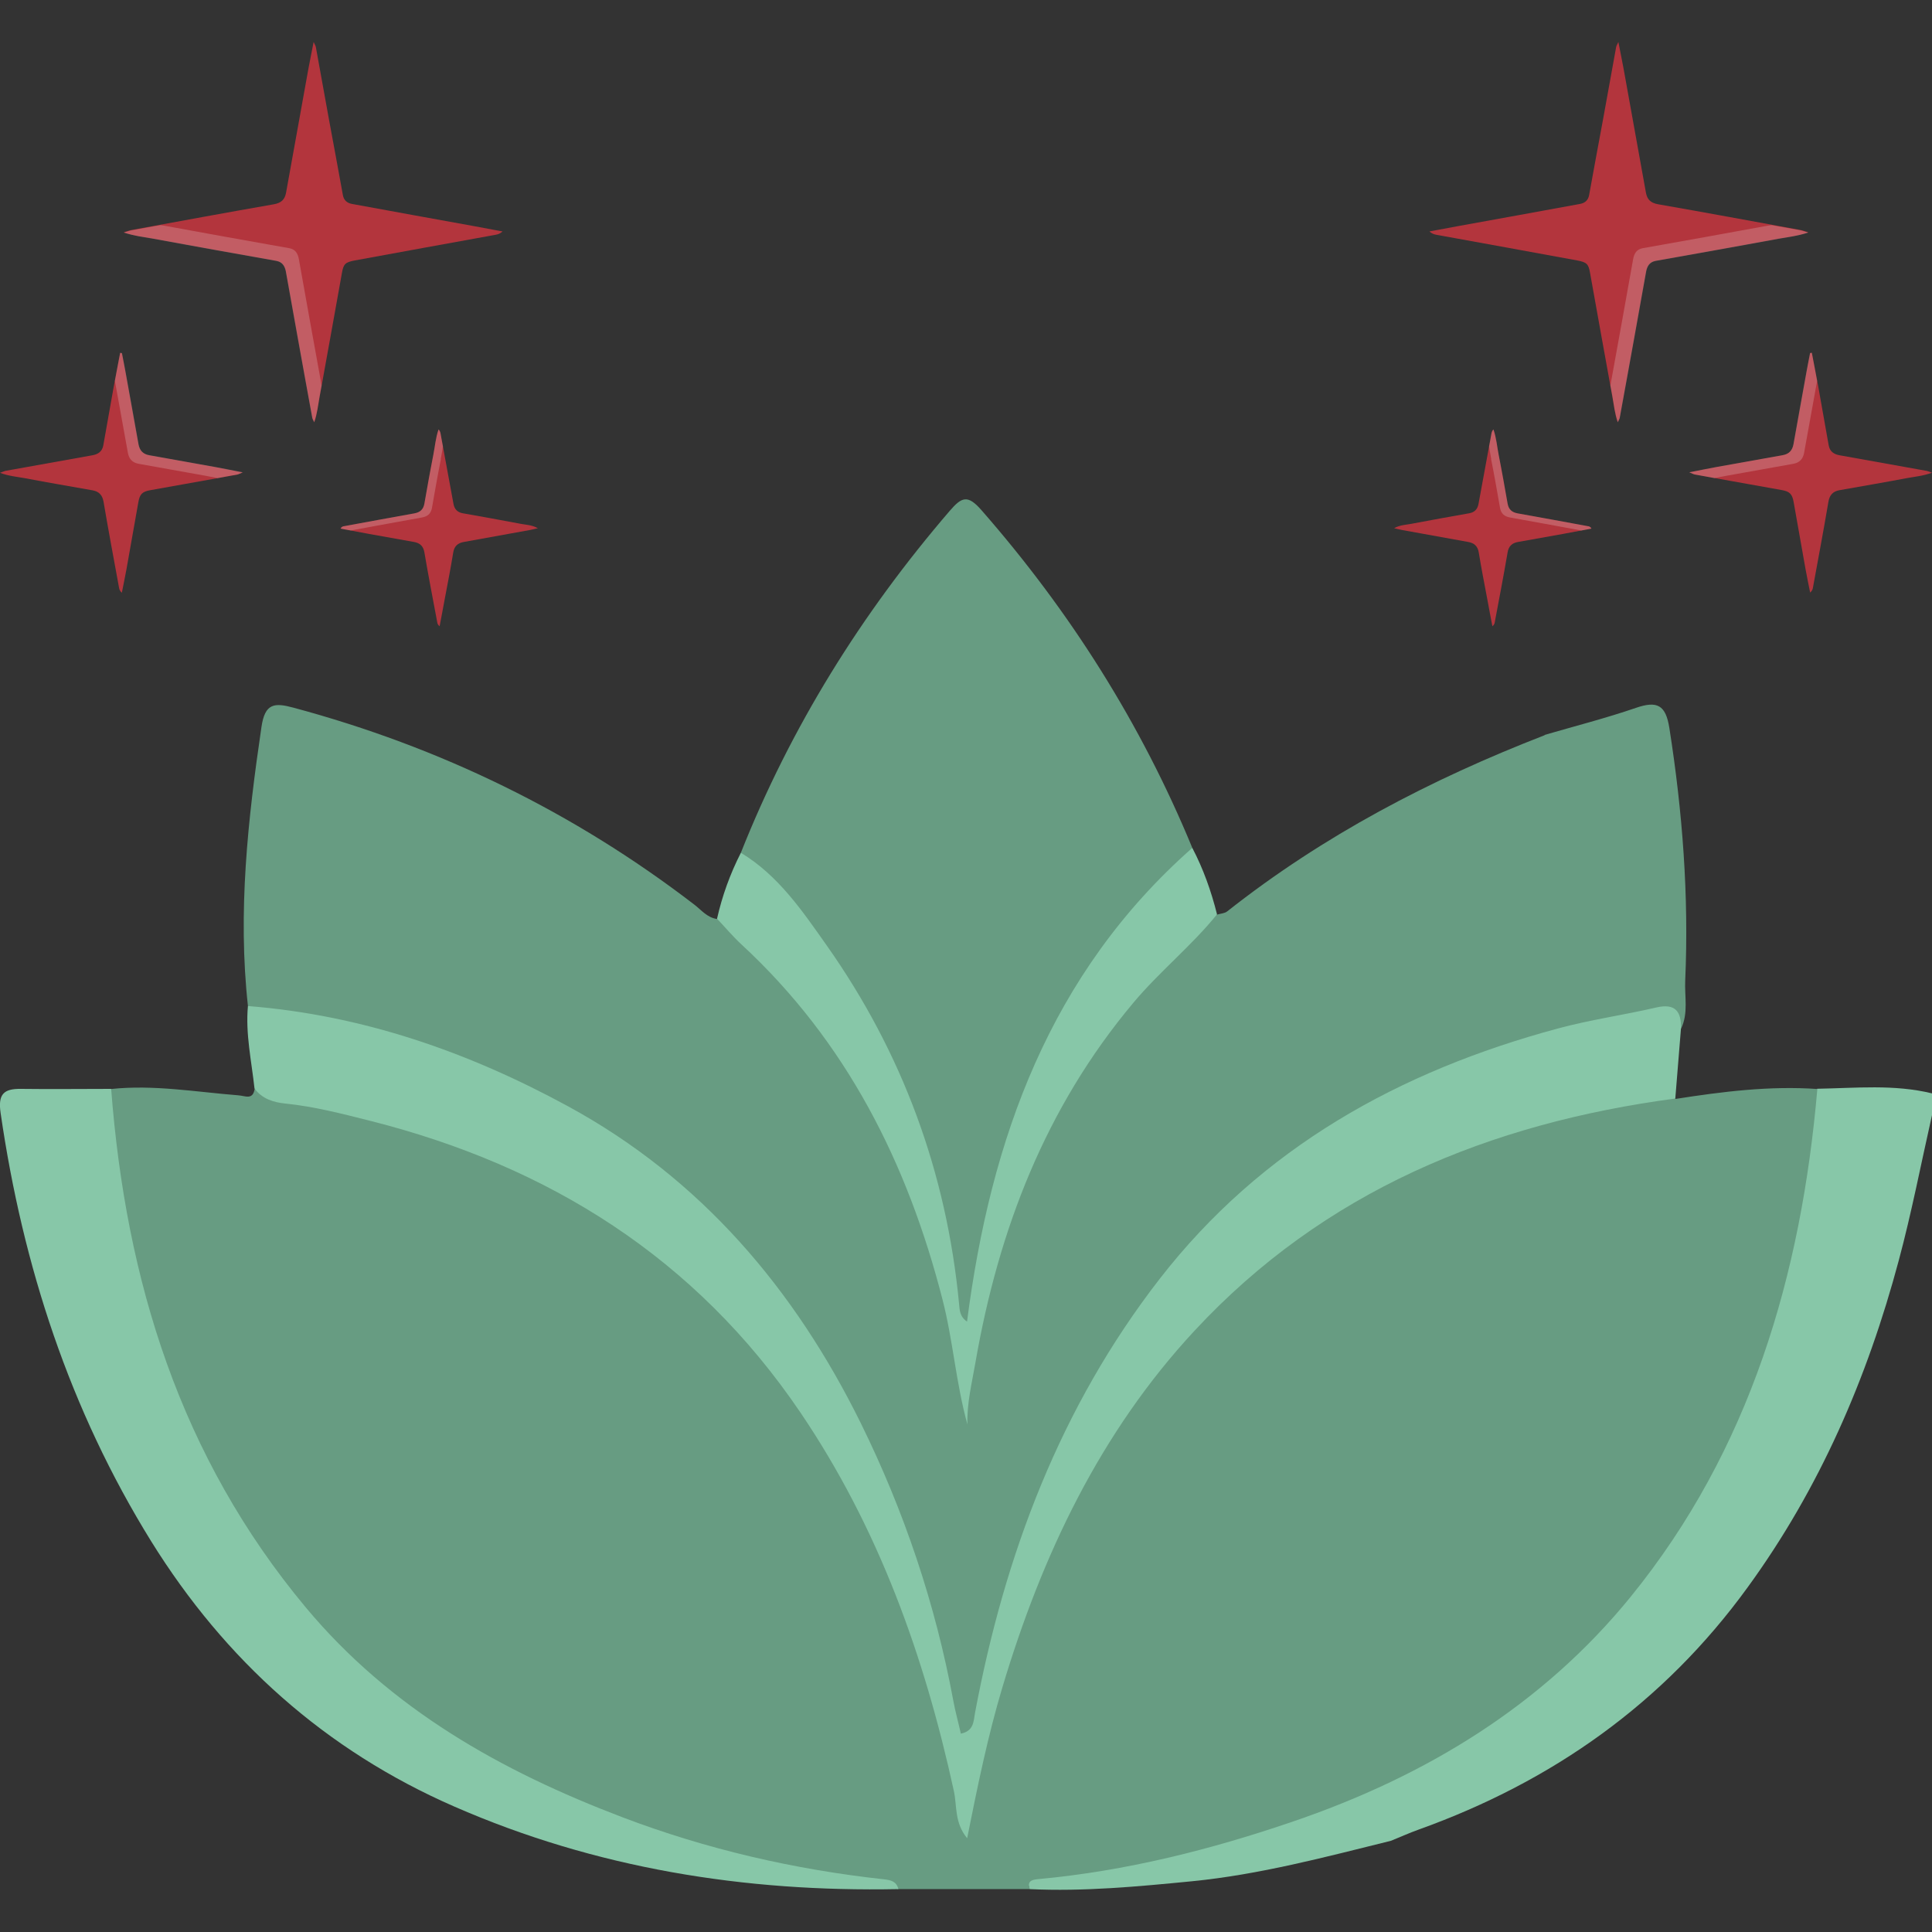 <svg viewBox="0 0 150 150" xmlns="http://www.w3.org/2000/svg" data-name="Layer 1" id="Layer_1">
  <rect x="0" y="0" width="150" height="150" fill="#333333" stroke="none"/>
  <defs>
    <style>
      .cls-1 {
        fill: #87c7a8;
      }

      .cls-2 {
        fill: #fff;
        opacity: .2;
      }

      .cls-3 {
        fill: #679c82;
      }

      .cls-4 {
        fill: #b3353d;
      }
    </style>
  </defs>
  <path d="M141.1,84.53c2.97-.05,5.96-.36,8.9.36v1.69c-.85,3.76-1.58,7.56-2.58,11.28-2.44,9.13-6.14,17.7-11.74,25.39-6.52,8.98-15.15,15.07-25.54,18.8-.73.26-1.43.58-2.15.87-5.1,1.26-10.18,2.62-15.44,3.14-4.2.41-8.39.81-12.61.61-.37-1.13-.26-1.33,1.31-1.56,3.22-.47,6.43-.98,9.59-1.75,9.21-2.23,17.96-5.5,25.69-11.14,8.83-6.44,14.91-14.93,18.71-25.09,2.33-6.24,3.97-12.65,4.69-19.28.13-1.17.14-2.43,1.15-3.31Z" class="cls-1"></path>
  <path d="M141.1,84.53c-1.25,14.46-5.22,28.03-14.5,39.45-6.83,8.4-15.85,13.89-26.09,17.4-6.49,2.23-13.1,3.89-19.95,4.52-.52.05-.81.19-.61.77-3.4,0-6.8,0-10.19,0-3-.79-6.14-.53-9.17-1.2-11.89-2.63-23-6.93-32.36-14.94-7.24-6.21-12.12-14.06-15.45-22.92-2.37-6.3-3.98-12.79-4.76-19.47-.15-1.25-.47-2.54.61-3.59,3.31-.35,6.58.23,9.87.49.55.04,1.13.39,1.27-.5,4.02.36,7.91,1.33,11.76,2.45,17.63,5.12,29.86,16.32,37.24,33,2.84,6.43,4.86,13.09,6.21,19.74.65-4.19,1.87-8.48,3.33-12.68,3.03-8.75,7.27-16.84,13.48-23.81,7.43-8.33,16.88-13.35,27.42-16.52,2.77-.83,5.61-1.47,8.49-1.85.86-.11,1.69-.24,2.39.45,3.65-.57,7.31-1.03,11.02-.77Z" class="cls-3"></path>
  <path d="M119.92,57.06c2.37-.69,4.76-1.3,7.09-2.1,1.65-.57,2.32-.23,2.6,1.57,1.02,6.49,1.52,13.01,1.23,19.58-.06,1.25.26,2.54-.32,3.75-1.25-1.01-2.65-.69-4.03-.43-22.17,4.15-37.46,16.58-45.49,37.72-1.88,4.96-3.33,10.04-4.44,15.22-.12.55-.18,1.12-.42,1.63-.24.52-.56,1.02-1.22,1.04-.69.03-.98-.5-1.19-1.03-.49-1.25-.64-2.6-.94-3.9-2.38-10.42-6.23-20.21-12.57-28.91-6.57-9.02-15.34-15.07-25.78-18.82-4.13-1.48-8.33-2.71-12.71-3.21-.92-.1-1.82-.33-2.48-1.06-.8-7.28-.01-14.47,1.05-21.67.27-1.85,1.01-1.89,2.47-1.5,11.39,3.06,21.78,8.11,31.13,15.29.55.42,1,1.01,1.76,1.12.87-.06,1.44.48,2.02,1.01,8.45,7.82,13.64,17.44,16.2,28.62.69,3.02,1.26,6.02,1.09,8.57-.52-1.24-.15-3.16.18-4.87,1.64-8.5,4.36-16.61,9.49-23.73,2.43-3.38,5.01-6.65,8.34-9.23.45-.35.92-.65,1.51-.71.27-.08.59-.09.79-.25,7.47-5.9,15.8-10.25,24.65-13.68Z" class="cls-3"></path>
  <path d="M57.52,66.21c3.88-9.77,9.36-18.57,16.21-26.54.94-1.09,1.4-1.29,2.48-.05,6.88,7.86,12.38,16.56,16.36,26.21-.04,1.09-.75,1.79-1.46,2.48-7.47,7.3-11.54,16.4-13.85,26.39-.55,2.39-1.05,4.8-1.42,7.23-.07.46-.11,1.11-.7,1.18-.68.09-.96-.5-1.1-1.06-.31-1.3-.5-2.62-.73-3.93-1.93-11.4-6.54-21.51-14.51-29.99-.54-.57-1-1.18-1.28-1.92Z" class="cls-3"></path>
  <path d="M19.26,78.11c8.88.7,17.09,3.56,24.84,7.78,10.34,5.63,17.6,14.21,22.73,24.6,3.37,6.84,5.8,14.05,7.19,21.58.15.82.38,1.63.58,2.53,1.02-.21.98-.96,1.1-1.61,2.3-12.28,6.62-23.75,14.33-33.69,7.91-10.2,18.63-16.14,30.93-19.45,2.51-.68,5.1-1.04,7.64-1.63,1.47-.34,1.95.31,1.91,1.64-.15,1.81-.29,3.62-.44,5.43-14.42,1.92-27.27,7.2-37.32,18.02-7.34,7.9-11.85,17.43-14.92,27.68-1.13,3.77-1.92,7.63-2.74,11.73-1-1.21-.78-2.52-1.03-3.66-2.29-10.49-5.85-20.44-11.92-29.4-8.12-11.98-19.5-19.12-33.36-22.63-2.18-.55-4.37-1.12-6.62-1.35-.91-.09-1.81-.36-2.4-1.17-.23-2.13-.71-4.24-.51-6.41Z" class="cls-1"></path>
  <path d="M8.63,84.54c1.14,14.88,5.36,28.57,15.11,40.26,6.59,7.9,15.17,12.71,24.58,16.29,6.55,2.49,13.35,4.06,20.32,4.82.54.06.97.17,1.11.76-11.94.24-23.5-1.61-34.48-6.41-10.01-4.37-17.79-11.35-23.53-20.59C5.41,109.45,1.77,98.28.05,86.43c-.22-1.48.23-1.91,1.59-1.89,2.33.03,4.66,0,6.99,0Z" class="cls-1"></path>
  <path d="M57.52,66.21c2.92,1.76,4.79,4.54,6.67,7.2,5.88,8.34,9.3,17.63,10.27,27.8.05.48.03.99.62,1.4,1.83-14.19,6.44-27.03,17.49-36.78.86,1.64,1.47,3.37,1.92,5.16-1.99,2.46-4.47,4.44-6.51,6.88-6.82,8.14-10.46,17.62-12.25,27.93-.27,1.57-.67,3.15-.62,4.79-.89-3.2-1.11-6.49-1.93-9.68-2.72-10.61-7.46-20.05-15.62-27.59-.67-.62-1.26-1.33-1.89-1.99.4-1.78,1.02-3.49,1.85-5.12Z" class="cls-1"></path>
  <path d="M140.38,18.05c-.84.28-1.57.35-2.29.48-3.18.59-6.36,1.15-9.55,1.72-.46.08-.66.4-.74.83-.31,1.73-.62,3.46-.93,5.19-.37,2.06-.74,4.11-1.12,6.17-.02.09-.08.18-.15.34-.24-.69-.3-1.35-.42-2-.59-3.2-1.15-6.4-1.73-9.6-.12-.69-.26-.82-1-.96-3.64-.67-7.28-1.33-10.92-1.99-.18-.03-.36-.09-.55-.26.77-.14,1.54-.29,2.31-.43,3.13-.57,6.27-1.13,9.4-1.71.37-.07.62-.29.69-.69.35-1.96.72-3.91,1.08-5.87.34-1.88.68-3.75,1.02-5.63.02-.09.08-.18.17-.38.15.78.29,1.44.41,2.1.58,3.2,1.15,6.4,1.73,9.6.1.54.38.8.95.9,3.67.64,7.34,1.32,11.01,1.99.17.03.33.09.63.18Z" class="cls-4"></path>
  <path d="M139.75,17.88c-.74-.14-1.49-.27-2.23-.4-.14.02-.29.05-.43.07-3.18.59-6.36,1.15-9.55,1.72-.46.08-.66.4-.74.83-.31,1.73-.62,3.46-.93,5.19-.28,1.55-.56,3.1-.84,4.64.05.29.1.57.16.86.12.65.18,1.31.42,2,.07-.16.13-.25.15-.34.37-2.06.75-4.11,1.12-6.17.31-1.73.62-3.46.93-5.19.08-.43.28-.74.74-.83,3.18-.57,6.37-1.13,9.55-1.72.72-.13,1.46-.21,2.29-.48-.3-.09-.46-.15-.63-.18Z" class="cls-2"></path>
  <path d="M140.67,27.39c.17.88.34,1.75.5,2.63.27,1.52.54,3.04.81,4.56.09.48.4.69.86.77,2.25.4,4.5.81,6.75,1.21.11.02.22.07.41.14-.7.26-1.36.31-2,.43-1.73.33-3.46.62-5.19.93-.5.09-.76.37-.85.89-.38,2.24-.8,4.47-1.21,6.71-.02.12-.08.23-.21.35-.12-.61-.25-1.22-.36-1.83-.31-1.73-.61-3.46-.92-5.19-.11-.64-.31-.83-.92-.94-2.25-.4-4.51-.81-6.76-1.21-.09-.02-.18-.07-.42-.17.79-.15,1.45-.29,2.11-.41,1.71-.31,3.43-.62,5.14-.92.49-.09.75-.37.84-.85.34-1.91.69-3.82,1.03-5.73.08-.45.17-.9.26-1.35.05,0,.09-.02.14-.02Z" class="cls-4"></path>
  <path d="M134.09,36.93c1.71-.31,3.43-.62,5.14-.92.49-.09.75-.37.84-.85.33-1.86.67-3.72,1.01-5.59-.14-.73-.27-1.46-.41-2.18-.05,0-.09.02-.14.02-.09.45-.17.9-.26,1.35-.35,1.91-.69,3.82-1.03,5.73-.09.49-.35.77-.84.85-1.71.3-3.43.61-5.14.92-.66.12-1.31.25-2.11.41.24.1.32.15.42.17.51.09,1.02.18,1.53.28.34-.07.66-.13.99-.19Z" class="cls-2"></path>
  <path d="M115.87,48.63c-.13-.71-.27-1.39-.39-2.07-.23-1.22-.47-2.44-.67-3.67-.08-.49-.36-.73-.81-.81-1.71-.31-3.43-.62-5.14-.93-.18-.03-.35-.08-.62-.14.47-.26.92-.26,1.33-.34,1.5-.29,3-.55,4.5-.82.4-.07.64-.3.72-.72.32-1.78.66-3.55.98-5.33.03-.15.03-.3.18-.46.23.66.28,1.34.41,1.99.25,1.25.47,2.51.69,3.77.08.46.34.68.79.76,1.81.32,3.62.66,5.43.99.1.02.2.02.29.19-.75.14-1.47.28-2.19.41-1.17.21-2.35.42-3.52.63-.45.08-.72.32-.8.81-.3,1.76-.64,3.52-.97,5.28-.03.15-.02.3-.21.45Z" class="cls-4"></path>
  <path d="M115.77,35.65c.25,1.25.47,2.51.69,3.77.08.46.34.68.79.76,1.81.32,3.62.66,5.43.99.03,0,.06.02.09.02.26-.05.52-.1.79-.15-.1-.17-.2-.17-.29-.19-1.81-.33-3.62-.67-5.43-.99-.45-.08-.71-.3-.79-.76-.22-1.26-.45-2.51-.69-3.77-.13-.65-.18-1.33-.41-1.99-.15.16-.15.31-.18.46-.05.28-.1.57-.16.85.06.33.1.67.17.99Z" class="cls-2"></path>
  <path d="M9.62,18.05c.84.28,1.57.35,2.29.48,3.18.59,6.36,1.15,9.55,1.72.46.08.66.4.74.83.31,1.73.62,3.46.93,5.19.37,2.06.74,4.11,1.12,6.17.02.09.08.18.15.34.24-.69.3-1.35.42-2,.59-3.2,1.15-6.4,1.73-9.6.12-.69.26-.82,1-.96,3.64-.67,7.28-1.33,10.92-1.99.18-.03.36-.09.55-.26-.77-.14-1.54-.29-2.31-.43-3.13-.57-6.27-1.13-9.4-1.71-.37-.07-.62-.29-.69-.69-.35-1.96-.72-3.91-1.08-5.87-.34-1.88-.68-3.75-1.02-5.63-.02-.09-.08-.18-.17-.38-.15.78-.29,1.44-.41,2.1-.58,3.2-1.15,6.4-1.73,9.6-.1.54-.38.8-.95.9-3.67.64-7.34,1.32-11.01,1.99-.17.03-.33.09-.63.18Z" class="cls-4"></path>
  <path d="M10.25,17.88c.74-.14,1.49-.27,2.23-.4.14.02.29.05.43.07,3.18.59,6.36,1.15,9.55,1.72.46.08.66.4.74.83.31,1.73.62,3.46.93,5.19.28,1.55.56,3.1.84,4.64-.05.29-.1.57-.16.86-.12.65-.18,1.31-.42,2-.07-.16-.13-.25-.15-.34-.37-2.06-.75-4.11-1.12-6.17-.31-1.73-.62-3.46-.93-5.19-.08-.43-.28-.74-.74-.83-3.18-.57-6.37-1.13-9.55-1.72-.72-.13-1.46-.21-2.29-.48.3-.09.46-.15.63-.18Z" class="cls-2"></path>
  <path d="M9.33,27.39c-.17.88-.34,1.75-.5,2.63-.27,1.52-.54,3.04-.81,4.56-.09.48-.4.69-.86.77-2.25.4-4.5.81-6.75,1.21C.3,36.59.2,36.64,0,36.71c.7.26,1.36.31,2,.43,1.73.33,3.46.62,5.19.93.5.09.76.37.85.89.38,2.24.8,4.47,1.21,6.71.02.12.08.23.21.35.12-.61.25-1.22.36-1.83.31-1.73.61-3.46.92-5.19.11-.64.31-.83.92-.94,2.25-.4,4.51-.81,6.76-1.21.09-.02.18-.07.42-.17-.79-.15-1.45-.29-2.11-.41-1.71-.31-3.43-.62-5.14-.92-.49-.09-.75-.37-.84-.85-.34-1.91-.69-3.82-1.03-5.73-.08-.45-.17-.9-.26-1.35-.05,0-.09-.02-.14-.02Z" class="cls-4"></path>
  <path d="M15.91,36.93c-1.71-.31-3.43-.62-5.14-.92-.49-.09-.75-.37-.84-.85-.33-1.86-.67-3.72-1.01-5.59.14-.73.27-1.46.41-2.18.05,0,.09.02.14.02.09.45.17.9.26,1.35.35,1.91.69,3.82,1.03,5.73.09.49.35.77.84.85,1.71.3,3.43.61,5.14.92.66.12,1.31.25,2.11.41-.24.1-.32.15-.42.17-.51.09-1.02.18-1.53.28-.34-.07-.66-.13-.99-.19Z" class="cls-2"></path>
  <path d="M34.13,48.63c.13-.71.27-1.39.39-2.07.23-1.22.47-2.44.67-3.67.08-.49.36-.73.81-.81,1.71-.31,3.43-.62,5.14-.93.18-.03.35-.08.62-.14-.47-.26-.92-.26-1.33-.34-1.5-.29-3-.55-4.5-.82-.4-.07-.64-.3-.72-.72-.32-1.78-.66-3.55-.98-5.33-.03-.15-.03-.3-.18-.46-.23.66-.28,1.34-.41,1.99-.25,1.25-.47,2.51-.69,3.77-.08.46-.34.68-.79.76-1.81.32-3.62.66-5.43.99-.1.02-.2.02-.29.19.75.14,1.47.28,2.19.41,1.17.21,2.35.42,3.52.63.45.08.72.32.8.81.3,1.76.64,3.52.97,5.28.03.15.02.3.21.45Z" class="cls-4"></path>
  <path d="M34.23,35.65c-.25,1.25-.47,2.51-.69,3.77-.08.46-.34.68-.79.76-1.81.32-3.62.66-5.43.99-.03,0-.06.02-.09.02-.26-.05-.52-.1-.79-.15.1-.17.2-.17.29-.19,1.81-.33,3.62-.67,5.43-.99.45-.08.71-.3.79-.76.22-1.26.45-2.51.69-3.77.13-.65.18-1.33.41-1.99.15.16.15.31.18.46.05.28.1.57.16.85-.06.33-.1.67-.17.99Z" class="cls-2"></path>
</svg>